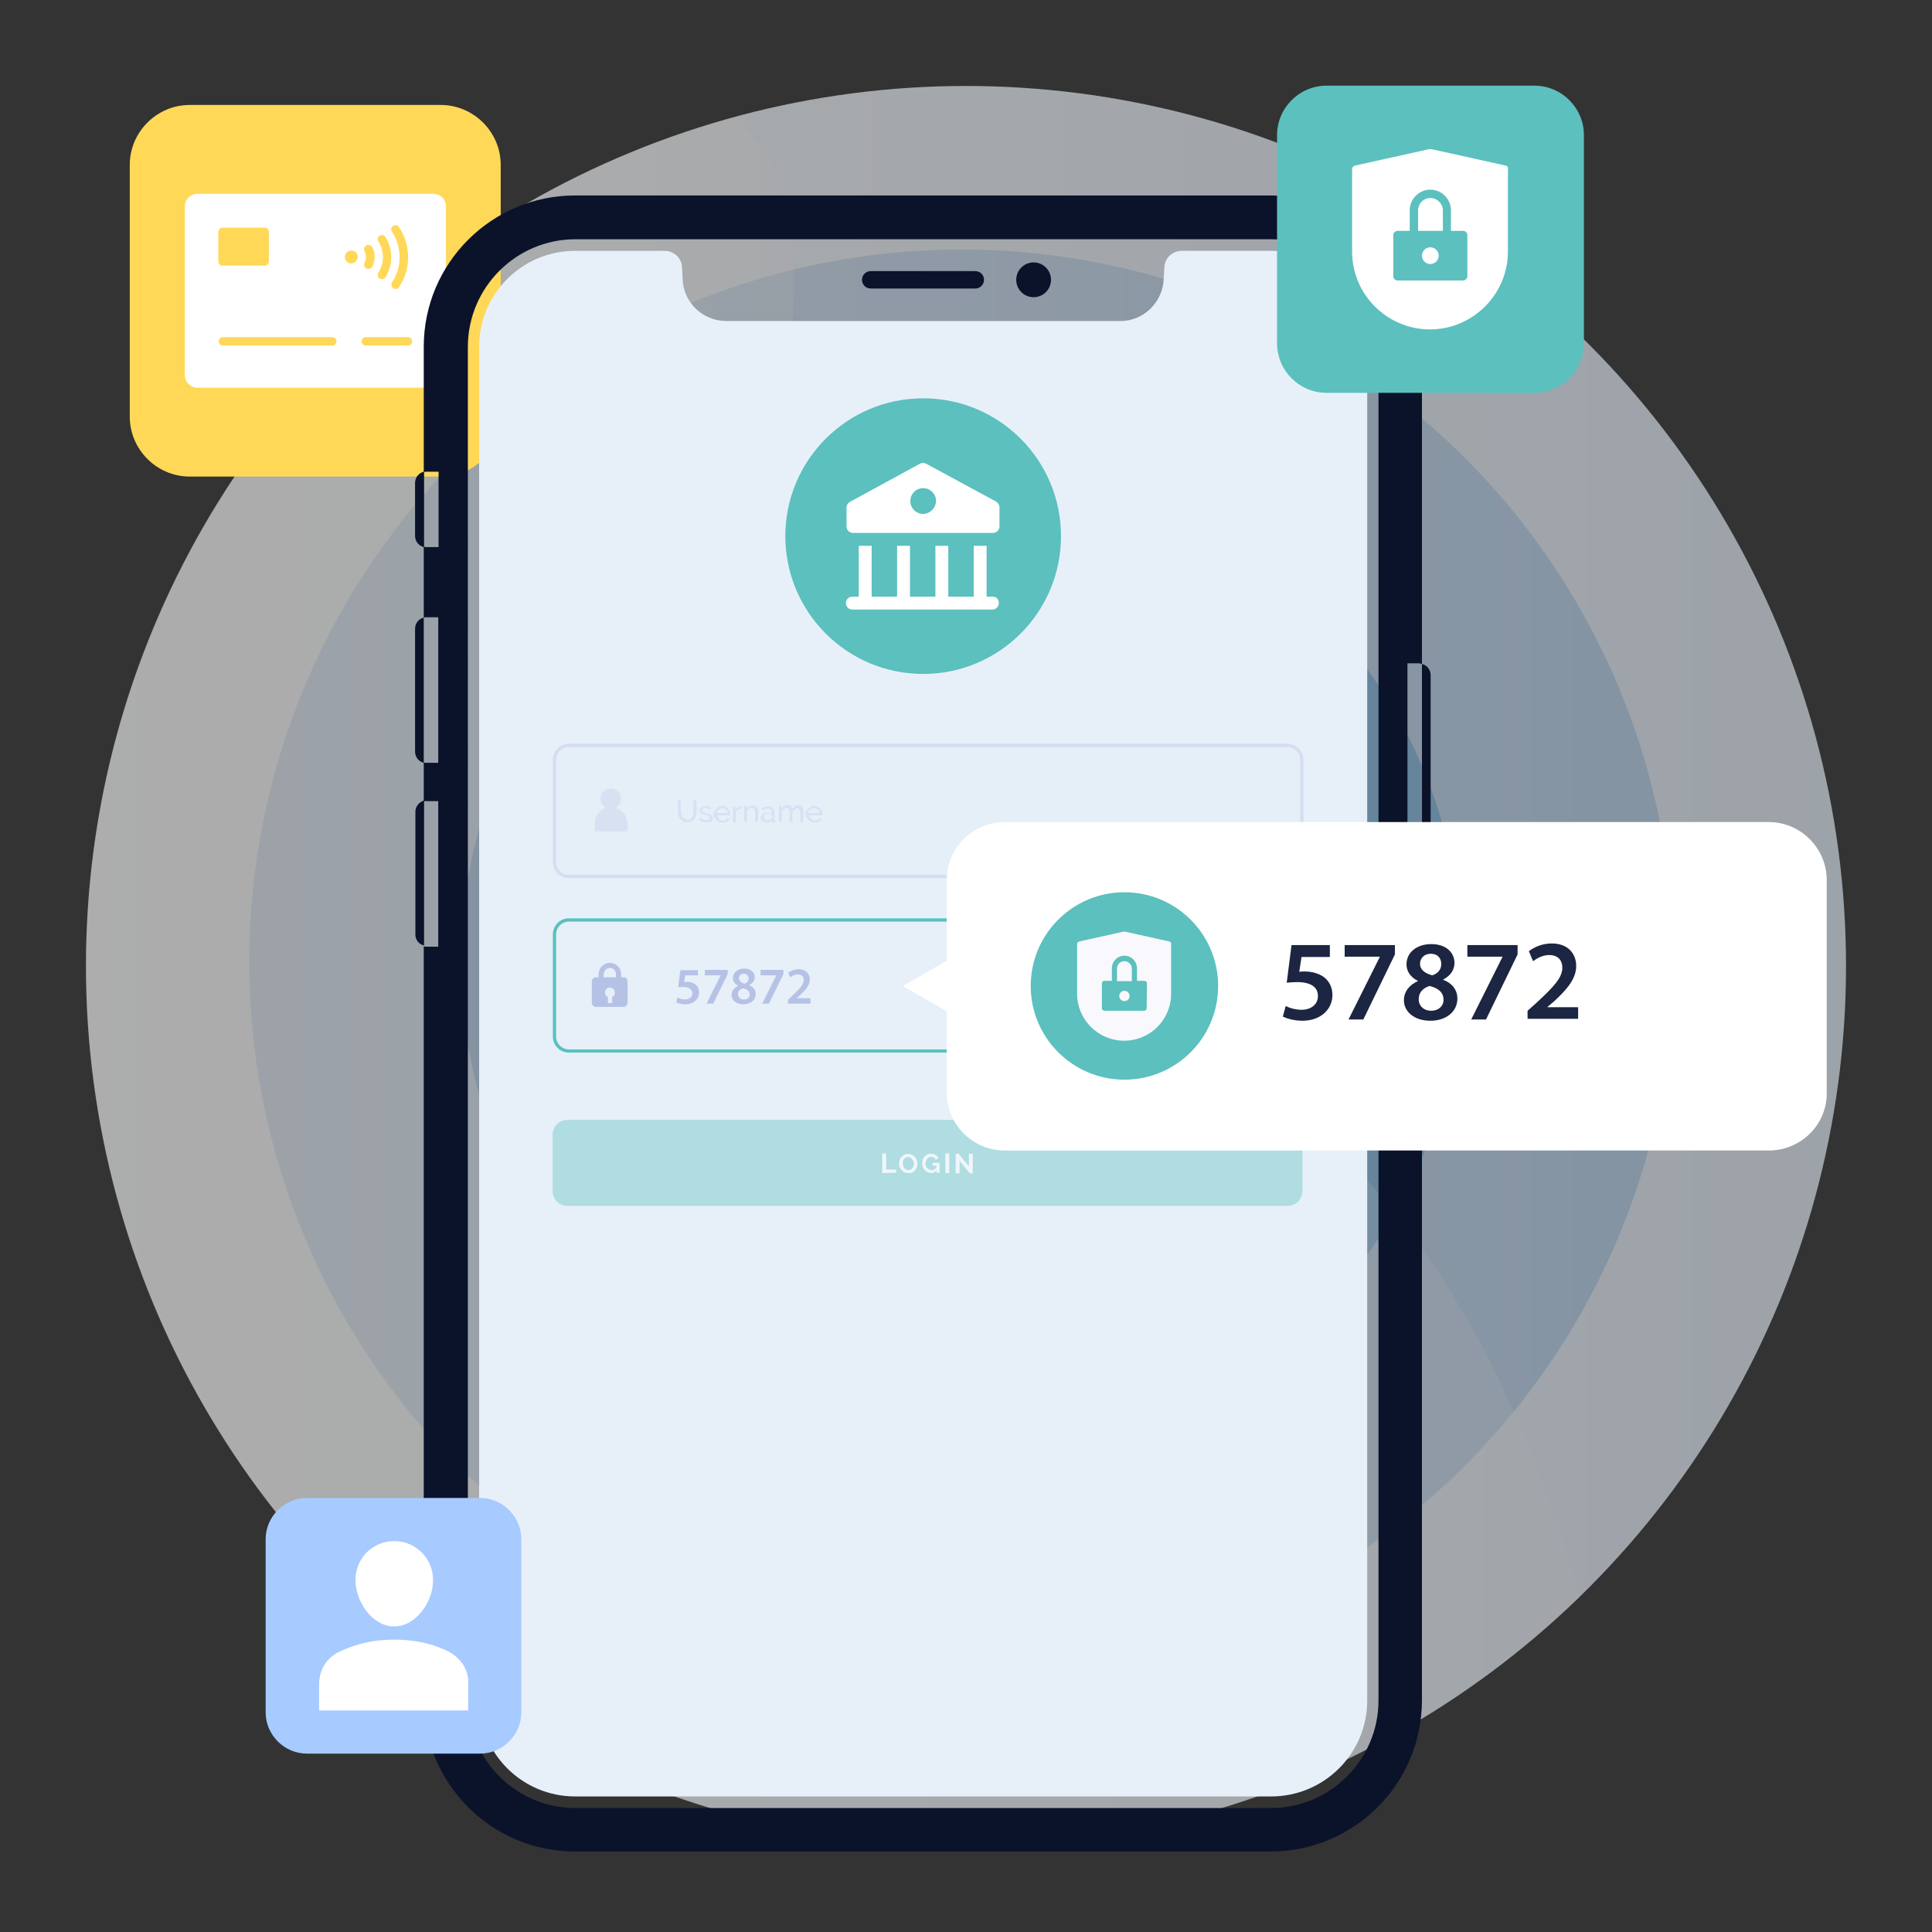 <?xml version="1.0" encoding="UTF-8"?>
<!-- Generator: Adobe Illustrator 25.3.1, SVG Export Plug-In . SVG Version: 6.00 Build 0)  -->
<svg xmlns="http://www.w3.org/2000/svg" xmlns:xlink="http://www.w3.org/1999/xlink" version="1.1" id="Layer_1" x="0px" y="0px" viewBox="0 0 600 600" style="enable-background:new 0 0 600 600;" xml:space="preserve">
<rect x="0" y="0" width="600" height="600" fill="#333333" stroke="none"/>
<style type="text/css">
	.st0{opacity:0.6;}
	.st1{fill:url(#SVGID_1_);}
	.st2{fill:url(#SVGID_2_);}
	.st3{fill:url(#SVGID_3_);}
	.st4{opacity:0.2;}
	.st5{fill:#FFFFFF;}
	.st6{fill:#587CFF;}
	.st7{fill:#FFD858;}
	.st8{fill:#0B132B;}
	.st9{fill:#E7F0F9;}
	.st10{opacity:0.4;}
	.st11{opacity:0.1;}
	.st12{fill-rule:evenodd;clip-rule:evenodd;fill:#B6C2E5;}
	.st13{fill:#B6C2E5;}
	.st14{opacity:0.8;}
	.st15{fill:#5BC0BE;}
	.st16{opacity:0;}
	.st17{fill-rule:evenodd;clip-rule:evenodd;fill:#FFFFFF;}
	.st18{fill:#F9F8FD;}
	.st19{fill:#1C2541;}
	.st20{fill:#A7CAFF;}
</style>
<g>
	<g class="st0">
		
			<linearGradient id="SVGID_1_" gradientUnits="userSpaceOnUse" x1="36.25" y1="785.96" x2="491.75" y2="785.96" gradientTransform="matrix(1.2 0 0 1.2 -16.8 -643.151)">
			<stop offset="0" style="stop-color:#FFFFFF"></stop>
			<stop offset="1" style="stop-color:#E3EEF9"></stop>
		</linearGradient>
		<circle class="st1" cx="300" cy="300" r="273.3"></circle>
		
			<linearGradient id="SVGID_2_" gradientUnits="userSpaceOnUse" x1="78.5" y1="784.876" x2="447.167" y2="784.876" gradientTransform="matrix(1.2 0 0 1.2 -16.8 -643.151)">
			<stop offset="0" style="stop-color:#DEE9F6"></stop>
			<stop offset="1" style="stop-color:#BBD5EF"></stop>
		</linearGradient>
		<circle class="st2" cx="298.6" cy="298.7" r="221.2"></circle>
		
			<linearGradient id="SVGID_3_" gradientUnits="userSpaceOnUse" x1="133.333" y1="784.876" x2="392.333" y2="784.876" gradientTransform="matrix(1.2 0 0 1.2 -16.8 -643.151)">
			<stop offset="0" style="stop-color:#ABC8E8"></stop>
			<stop offset="1" style="stop-color:#86BCE5"></stop>
		</linearGradient>
		<circle class="st3" cx="298.6" cy="298.7" r="155.4"></circle>
		<g class="st4">
			<path class="st5" d="M26.7,300C26.7,451,149,573.3,300,573.3c74,0,141.2-29.6,190.6-77.4c-17.3-61.4-46.3-121.2-97.8-157.4     c-42.5-29.8-98.7-42.7-129.2-84.7c-26-35.8-26.5-84.1-20.5-127.9c4.2-30.9,9.1-67.8-14-88.5c-0.2-0.2-0.7-0.4-1.1-0.9     C111.8,67.9,26.7,173.9,26.7,300z"></path>
		</g>
	</g>
</g>
<g>
	<g>
		<path class="st6" d="M1666.5,242.1l5.8-5.8c0.4-0.4,0.4-1.1,0-1.6s-1.1-0.4-1.6,0l-4.9,4.9l-4.9-4.9c-0.4-0.4-1.1-0.4-1.6,0    c-0.4,0.4-0.4,1.1,0,1.6l0,0l5.8,5.8C1665.4,242.5,1666.1,242.5,1666.5,242.1z"></path>
	</g>
</g>
<g>
	<path class="st7" d="M137,148H58.9c-10.2,0-18.6-8.4-18.6-18.6V51.2c0-10.2,8.4-18.6,18.6-18.6h78c10.2,0,18.6,8.4,18.6,18.6v78   C155.6,139.6,147.3,148,137,148z"></path>
	<g>
		<path class="st5" d="M134.6,60.2H61.3c-2.2,0-3.9,1.8-3.9,3.9v52.4c0,2.2,1.8,3.9,3.9,3.9h73.3c2.2,0,3.9-1.8,3.9-3.9V64.1    C138.5,61.9,136.8,60.2,134.6,60.2z M121.7,71.9c-0.4-0.6-0.2-1.4,0.5-1.8c0.6-0.3,1.3-0.2,1.7,0.4c3.8,5.7,3.8,13.1,0,18.7    c-0.4,0.6-1.2,0.7-1.8,0.3c-0.5-0.4-0.7-1.1-0.4-1.7C124.9,83,124.9,76.7,121.7,71.9L121.7,71.9z M117.5,75    c-0.4-0.6-0.2-1.4,0.4-1.8c0.6-0.4,1.4-0.2,1.8,0.4c2.4,3.8,2.4,8.7,0,12.5c-0.2,0.4-0.7,0.6-1.1,0.6c-0.2,0-0.5-0.1-0.7-0.2    c-0.6-0.4-0.8-1.2-0.4-1.8c0,0,0,0,0,0C119.4,81.7,119.4,77.9,117.5,75L117.5,75z M113.2,78c-0.3-0.6-0.1-1.4,0.6-1.8    c0.6-0.3,1.4-0.1,1.8,0.5c1,1.9,1,4.2,0,6.1c-0.3,0.6-1.1,0.9-1.8,0.6c-0.6-0.3-0.9-1.1-0.6-1.8c0,0,0,0,0,0    C113.8,80.5,113.8,79.1,113.2,78z M67.8,72c0-0.7,0.6-1.3,1.3-1.3h13.1c0.7,0,1.3,0.6,1.3,1.3v9.2c0,0.7-0.6,1.3-1.3,1.3H69.1    c-0.7,0-1.3-0.6-1.3-1.3V72z M103.2,107.3h-34c-0.7,0-1.3-0.6-1.3-1.3c0-0.7,0.6-1.3,1.3-1.3h34c0.7,0,1.3,0.6,1.3,1.3    C104.5,106.7,103.9,107.3,103.2,107.3z M109.1,81.8c-1.1,0-2-0.9-2-2c0-1.1,0.9-2,2-2c1.1,0,2,0.9,2,2    C111,80.9,110.1,81.8,109.1,81.8z M126.7,107.3h-13.1c-0.7,0-1.3-0.6-1.3-1.3c0-0.7,0.6-1.3,1.3-1.3h13.1c0.7,0,1.3,0.6,1.3,1.3    C128,106.7,127.5,107.3,126.7,107.3z"></path>
	</g>
</g>
<g>
	<g>
		<g>
			<g>
				<g>
					<circle class="st8" cx="321" cy="86.9" r="5.4"></circle>
					<path class="st8" d="M302.9,84.2h-32.5c-1.5,0-2.7,1.2-2.7,2.7s1.2,2.7,2.7,2.7h32.5c1.5,0,2.7-1.2,2.7-2.7       C305.6,85.4,304.4,84.2,302.9,84.2z"></path>
					<path class="st8" d="M441.6,206.2v72.1c-0.2,0.1-0.6,0.1-0.8,0.1h-3.7V206h3.7C441.1,206.1,441.3,206.1,441.6,206.2v-98.5       c0-25.9-21-47-47-47h-216c-25.9,0-47,21-47,47l0,0v38.8c-1.6,0.4-2.7,1.8-2.7,3.5v16.4c0,1.7,1.1,3.1,2.7,3.5v21.9       c0.2-0.1,0.6-0.1,0.8-0.1h3.7v45.2h-3.7c-0.2,0-0.6,0-0.8-0.1v-45c-1.6,0.4-2.7,1.8-2.7,3.5v38.1c0,1.7,1.1,3.1,2.7,3.5v12       c0.2-0.1,0.6-0.1,0.8-0.1h3.7V294h-3.7c-0.2,0-0.6,0-0.8-0.1v234.1c0,25.9,21,47,47,47h216c25.9,0,47-21,47-47l0,0V278.3       c1.6-0.4,2.7-1.8,2.7-3.4v-65.2C444.3,208,443.2,206.6,441.6,206.2z M136.2,169.9h-3.7c-0.2,0-0.6,0-0.8-0.1v-23.2       c0.2-0.1,0.6-0.1,0.8-0.1h3.7V169.9z M394.7,561.5h-216c-18.4,0-33.4-15-33.4-33.4V107.7c0-18.4,15-33.4,33.4-33.4h216       c18.4,0,33.4,15,33.4,33.4v420.4C428.1,546.5,413.1,561.5,394.7,561.5z"></path>
					<path class="st8" d="M129,252.1v38.1c0,1.7,1.1,3.1,2.7,3.4v-45C130.1,249.1,129,250.5,129,252.1z"></path>
				</g>
				<path class="st9" d="M178.6,557.9c-16.5,0-29.8-13.4-29.8-29.8V107.7c0-16.5,13.4-29.8,29.8-29.8h27.8c2.9,0,5.4,2.3,5.4,5.2      l0.2,3.5c0.2,7.3,6.2,13.1,13.6,13.1h122.2c7.3,0.1,13.3-5.8,13.6-13.1l0.2-3.5c0.1-2.9,2.4-5.2,5.4-5.2h27.8      c16.5,0,29.8,13.4,29.8,29.9v420.3c0,16.5-13.4,29.8-29.8,29.8L178.6,557.9L178.6,557.9z"></path>
			</g>
		</g>
	</g>
	<g class="st10">
		<g class="st11">
			<path class="st12" d="M404.8,267.7c0,2.8-2.2,5-5,5H176.7c-2.8,0-5-2.2-5-5V236c0-2.8,2.2-5,5-5h223.1c2.8,0,5,2.2,5,5     L404.8,267.7L404.8,267.7z"></path>
		</g>
		<path class="st13" d="M399.8,232c2.2,0,4,1.8,4,4v31.7c0,2.2-1.8,4-4,4H176.7c-2.2,0-4-1.8-4-4V236c0-2.2,1.8-4,4-4H399.8     M399.8,231H176.7c-2.8,0-5,2.2-5,5v31.7c0,2.8,2.2,5,5,5h223.1c2.8,0,5-2.2,5-5V236C404.8,233.2,402.6,231,399.8,231L399.8,231z"></path>
		<g class="st14">
			<path class="st13" d="M191.2,250.9c1-0.6,1.7-1.6,1.7-2.8c0-1.8-1.4-3.2-3.2-3.2s-3.2,1.4-3.2,3.2c0,1.3,0.7,2.3,1.7,2.8     c-2,0.6-3.5,2.6-3.5,4.8v2.5h10.2v-2.5C194.7,253.4,193.2,251.5,191.2,250.9z"></path>
		</g>
		<g>
			<path class="st15" d="M404.5,369.8c0,2.6-2,4.7-4.6,4.7H176.2c-2.6,0-4.6-2.1-4.6-4.7v-17.3c0-2.6,2-4.7,4.6-4.7h223.7     c2.6,0,4.6,2.1,4.6,4.7V369.8z"></path>
			<g>
				<path class="st5" d="M274,364.3v-6.1h1.2v5h3.1v1L274,364.3L274,364.3z"></path>
				<path class="st5" d="M282.1,364.3c-0.4,0-0.8-0.1-1.2-0.2c-0.3-0.2-0.6-0.4-0.9-0.7c-0.2-0.3-0.5-0.6-0.6-0.9      c-0.2-0.4-0.2-0.7-0.2-1.1c0-0.4,0.1-0.8,0.2-1.2c0.2-0.4,0.3-0.7,0.6-0.9c0.2-0.3,0.6-0.5,0.9-0.7c0.3-0.2,0.7-0.2,1.1-0.2      s0.8,0.1,1.2,0.2c0.3,0.2,0.6,0.4,0.9,0.7s0.5,0.6,0.6,1c0.2,0.4,0.2,0.7,0.2,1.1s-0.1,0.8-0.2,1.2c-0.2,0.4-0.3,0.7-0.6,0.9      c-0.2,0.3-0.6,0.5-0.9,0.7C283,364.3,282.6,364.3,282.1,364.3z M280.4,361.3c0,0.2,0,0.6,0.1,0.8c0.1,0.2,0.2,0.5,0.3,0.6      c0.2,0.2,0.3,0.3,0.6,0.5c0.2,0.1,0.5,0.2,0.7,0.2c0.2,0,0.5-0.1,0.7-0.2s0.4-0.2,0.6-0.5c0.2-0.2,0.2-0.4,0.3-0.6      c0.1-0.2,0.1-0.5,0.1-0.7s0-0.6-0.2-0.8c-0.1-0.2-0.2-0.5-0.3-0.6c-0.2-0.2-0.3-0.3-0.6-0.5c-0.2-0.1-0.5-0.2-0.7-0.2      c-0.2,0-0.5,0.1-0.7,0.2s-0.4,0.2-0.6,0.5c-0.2,0.2-0.2,0.4-0.3,0.6C280.5,360.8,280.4,361,280.4,361.3z"></path>
				<path class="st5" d="M290.8,363.6c-0.5,0.5-1,0.7-1.6,0.7c-0.4,0-0.7-0.1-1.1-0.2c-0.3-0.2-0.6-0.4-0.9-0.7      c-0.2-0.3-0.5-0.6-0.6-1c-0.2-0.4-0.2-0.8-0.2-1.2c0-0.4,0.1-0.8,0.2-1.2c0.2-0.4,0.3-0.7,0.6-0.9c0.2-0.2,0.6-0.5,0.9-0.6      s0.7-0.2,1.1-0.2c0.6,0,1,0.2,1.4,0.4c0.4,0.2,0.7,0.6,0.9,0.9l-0.9,0.6c-0.2-0.3-0.3-0.6-0.6-0.7c-0.2-0.2-0.6-0.2-0.9-0.2      c-0.2,0-0.5,0.1-0.7,0.2c-0.2,0.1-0.4,0.2-0.5,0.5c-0.2,0.2-0.2,0.4-0.3,0.6s-0.2,0.5-0.2,0.8c0,0.3,0.1,0.6,0.2,0.8      s0.2,0.5,0.4,0.6s0.3,0.3,0.6,0.4s0.4,0.2,0.7,0.2c0.6,0,1-0.2,1.5-0.8V362h-1.2v-0.9h2.2v3.1h-0.9L290.8,363.6L290.8,363.6z"></path>
				<path class="st5" d="M293.6,364.3v-6.1h1.2v6.1H293.6z"></path>
				<path class="st5" d="M298,360.5v3.9h-1.2v-6.1h0.9l3.2,3.9v-3.9h1.2v6.1h-0.9L298,360.5z"></path>
			</g>
		</g>
		<g class="st14">
			<g>
				<path class="st13" d="M213.5,254.6c0.4,0,0.7-0.1,0.9-0.2c0.2-0.2,0.5-0.3,0.6-0.6c0.2-0.2,0.2-0.6,0.3-0.9      c0.1-0.3,0.1-0.6,0.1-0.9v-3.4h0.9v3.4c0,0.5-0.1,0.9-0.2,1.3c-0.1,0.4-0.2,0.8-0.5,1.1c-0.2,0.3-0.6,0.6-0.9,0.7      c-0.4,0.2-0.8,0.2-1.3,0.2c-0.6,0-1-0.1-1.3-0.3c-0.4-0.2-0.6-0.5-0.9-0.8c-0.2-0.3-0.4-0.6-0.5-1.1c-0.1-0.4-0.2-0.8-0.2-1.3      v-3.4h0.9v3.4c0,0.3,0,0.6,0.1,0.9c0.1,0.3,0.2,0.6,0.3,0.8c0.2,0.2,0.4,0.4,0.6,0.6C212.7,254.5,213.1,254.6,213.5,254.6z"></path>
				<path class="st13" d="M219.3,255.4c-0.4,0-0.8-0.1-1.2-0.2c-0.4-0.2-0.7-0.3-1-0.6l0.4-0.6c0.3,0.2,0.6,0.4,0.9,0.5      c0.3,0.1,0.6,0.2,0.9,0.2c0.4,0,0.6-0.1,0.9-0.2c0.2-0.2,0.3-0.3,0.3-0.6c0-0.2,0-0.2-0.1-0.3s-0.2-0.2-0.2-0.2      c-0.1-0.1-0.2-0.2-0.5-0.2c-0.2-0.1-0.4-0.1-0.6-0.2c-0.3-0.1-0.6-0.2-0.8-0.2c-0.2-0.1-0.4-0.2-0.6-0.2      c-0.2-0.1-0.2-0.2-0.3-0.3c-0.1-0.2-0.1-0.3-0.1-0.5c0-0.2,0.1-0.5,0.2-0.6c0.1-0.2,0.2-0.3,0.4-0.5c0.2-0.2,0.4-0.2,0.6-0.3      c0.2-0.1,0.5-0.1,0.7-0.1c0.4,0,0.7,0.1,1,0.2c0.3,0.2,0.6,0.3,0.8,0.5l-0.4,0.5c-0.2-0.2-0.5-0.3-0.7-0.4s-0.6-0.2-0.8-0.2      c-0.3,0-0.6,0.1-0.8,0.2c-0.2,0.2-0.3,0.3-0.3,0.6c0,0.1,0,0.2,0.1,0.3s0.1,0.2,0.2,0.2c0.1,0.1,0.2,0.1,0.4,0.2      s0.3,0.1,0.6,0.2c0.3,0.1,0.6,0.2,0.9,0.2c0.2,0.1,0.5,0.2,0.6,0.3c0.2,0.1,0.3,0.2,0.4,0.4s0.2,0.3,0.2,0.6      c0,0.5-0.2,0.8-0.6,1.1C220.3,255.3,219.8,255.4,219.3,255.4z"></path>
				<path class="st13" d="M224.3,255.4c-0.4,0-0.7-0.1-1-0.2c-0.3-0.2-0.6-0.3-0.8-0.6c-0.2-0.2-0.4-0.5-0.6-0.8      c-0.2-0.3-0.2-0.6-0.2-1c0-0.3,0.1-0.7,0.2-0.9c0.2-0.3,0.3-0.6,0.6-0.8c0.2-0.2,0.5-0.4,0.8-0.6c0.3-0.2,0.6-0.2,1-0.2      s0.7,0.1,1,0.2c0.3,0.2,0.6,0.3,0.8,0.6c0.2,0.2,0.4,0.5,0.5,0.8s0.2,0.6,0.2,0.9c0,0.1,0,0.2,0,0.2c0,0.1,0,0.1,0,0.2h-4.1      c0,0.2,0.1,0.5,0.2,0.6c0.1,0.2,0.2,0.4,0.4,0.6s0.3,0.2,0.6,0.3c0.2,0.1,0.4,0.2,0.6,0.2c0.2,0,0.3,0,0.5-0.1s0.3-0.1,0.4-0.2      c0.2-0.1,0.2-0.2,0.3-0.2c0.1-0.1,0.2-0.2,0.2-0.3l0.7,0.2c-0.1,0.2-0.2,0.3-0.3,0.5c-0.2,0.2-0.3,0.3-0.5,0.4      c-0.2,0.1-0.4,0.2-0.6,0.2C224.9,255.4,224.6,255.4,224.3,255.4z M226.1,252.5c0-0.2-0.1-0.5-0.2-0.6c-0.1-0.2-0.2-0.4-0.4-0.5      c-0.2-0.2-0.3-0.2-0.6-0.3c-0.2-0.1-0.4-0.1-0.6-0.1c-0.2,0-0.4,0.1-0.6,0.1c-0.2,0.1-0.4,0.2-0.6,0.3c-0.2,0.2-0.2,0.3-0.4,0.5      c-0.1,0.2-0.2,0.4-0.2,0.6H226.1z"></path>
				<path class="st13" d="M230.3,251.1c-0.4,0-0.8,0.2-1.1,0.3c-0.3,0.2-0.6,0.5-0.7,0.9v3.1h-0.9v-4.9h0.8v1.1      c0.2-0.3,0.4-0.6,0.6-0.9c0.3-0.2,0.6-0.3,0.9-0.3c0.1,0,0.1,0,0.2,0s0.1,0,0.1,0v0.7H230.3z"></path>
				<path class="st13" d="M235.4,255.3h-0.9v-2.8c0-0.6-0.1-0.9-0.2-1.2c-0.2-0.2-0.4-0.4-0.7-0.4c-0.2,0-0.3,0-0.5,0.1      s-0.3,0.2-0.5,0.2c-0.2,0.1-0.3,0.2-0.4,0.4s-0.2,0.3-0.2,0.6v3h-0.9v-4.9h0.8v1c0.2-0.3,0.5-0.6,0.9-0.9      c0.4-0.2,0.8-0.3,1.2-0.3c0.3,0,0.6,0.1,0.7,0.2c0.2,0.1,0.3,0.2,0.5,0.5c0.1,0.2,0.2,0.4,0.2,0.6c0.1,0.2,0.1,0.6,0.1,0.8      L235.4,255.3L235.4,255.3z"></path>
				<path class="st13" d="M238,255.4c-0.2,0-0.5,0-0.7-0.1s-0.4-0.2-0.6-0.3c-0.2-0.2-0.2-0.3-0.3-0.5s-0.2-0.4-0.2-0.6      c0-0.2,0.1-0.5,0.2-0.6c0.1-0.2,0.2-0.4,0.4-0.5c0.2-0.2,0.4-0.2,0.6-0.3c0.2-0.1,0.6-0.1,0.9-0.1c0.2,0,0.5,0,0.7,0.1      c0.2,0.1,0.5,0.1,0.6,0.2v-0.4c0-0.4-0.1-0.7-0.3-0.9c-0.2-0.2-0.6-0.3-0.9-0.3c-0.5,0-1,0.2-1.6,0.6l-0.2-0.6      c0.3-0.2,0.6-0.4,0.9-0.5c0.3-0.1,0.6-0.2,0.9-0.2c0.6,0,1.1,0.2,1.5,0.6c0.4,0.3,0.6,0.9,0.6,1.5v2c0,0.2,0.1,0.3,0.2,0.3v0.7      c-0.1,0-0.2,0-0.2,0c-0.1,0-0.1,0-0.2,0c-0.2,0-0.2,0-0.4-0.1s-0.2-0.2-0.2-0.4v-0.3c-0.1,0.2-0.2,0.3-0.4,0.4      c-0.2,0.1-0.3,0.2-0.5,0.3s-0.3,0.2-0.5,0.2C238.4,255.4,238.2,255.4,238,255.4z M238.2,254.8c0.2,0,0.6-0.1,0.8-0.2      c0.2-0.1,0.5-0.2,0.6-0.4c0.2-0.2,0.2-0.2,0.2-0.4v-0.8c-0.2-0.1-0.4-0.2-0.6-0.2c-0.2-0.1-0.4-0.1-0.6-0.1      c-0.4,0-0.8,0.1-1,0.2c-0.2,0.2-0.4,0.4-0.4,0.7c0,0.2,0,0.2,0.1,0.4c0.1,0.1,0.2,0.2,0.2,0.3c0.1,0.1,0.2,0.2,0.3,0.2      C237.9,254.7,238,254.8,238.2,254.8z"></path>
				<path class="st13" d="M249.4,255.3h-0.9v-2.8c0-0.6-0.1-0.9-0.2-1.1c-0.2-0.2-0.4-0.4-0.7-0.4c-0.3,0-0.6,0.2-0.9,0.4      c-0.2,0.2-0.5,0.6-0.6,0.9v3h-0.9v-2.8c0-0.6-0.1-0.9-0.2-1.2c-0.2-0.2-0.4-0.4-0.7-0.4c-0.3,0-0.6,0.1-0.9,0.3      c-0.2,0.2-0.5,0.6-0.6,0.9v3h-0.9v-4.9h0.8v1c0.2-0.4,0.5-0.6,0.8-0.9c0.3-0.2,0.7-0.3,1.1-0.3c0.4,0,0.7,0.1,1,0.3      c0.2,0.2,0.4,0.5,0.5,0.9c0.5-0.8,1.1-1.2,1.9-1.2c0.3,0,0.6,0.1,0.7,0.2c0.2,0.1,0.3,0.2,0.5,0.5c0.1,0.2,0.2,0.4,0.2,0.6      c0.1,0.2,0.1,0.6,0.1,0.8L249.4,255.3L249.4,255.3z"></path>
				<path class="st13" d="M252.9,255.4c-0.4,0-0.7-0.1-1-0.2c-0.3-0.2-0.6-0.3-0.8-0.6c-0.2-0.2-0.4-0.5-0.6-0.8      c-0.2-0.3-0.2-0.6-0.2-1c0-0.3,0.1-0.7,0.2-0.9c0.2-0.3,0.3-0.6,0.6-0.8c0.2-0.2,0.5-0.4,0.8-0.6c0.3-0.2,0.6-0.2,1-0.2      c0.4,0,0.7,0.1,1,0.2c0.3,0.2,0.6,0.3,0.8,0.6c0.2,0.2,0.4,0.5,0.5,0.8s0.2,0.6,0.2,0.9c0,0.1,0,0.2,0,0.2c0,0.1,0,0.1,0,0.2      h-4.1c0,0.2,0.1,0.5,0.2,0.6c0.1,0.2,0.2,0.4,0.4,0.6s0.3,0.2,0.6,0.3c0.2,0.1,0.4,0.2,0.6,0.2c0.2,0,0.3,0,0.5-0.1      s0.3-0.1,0.4-0.2c0.2-0.1,0.2-0.2,0.3-0.2c0.1-0.1,0.2-0.2,0.2-0.3l0.7,0.2c-0.1,0.2-0.2,0.3-0.3,0.5c-0.2,0.2-0.3,0.3-0.5,0.4      c-0.2,0.1-0.4,0.2-0.6,0.2C253.3,255.4,253.1,255.4,252.9,255.4z M254.5,252.5c0-0.2-0.1-0.5-0.2-0.6c-0.1-0.2-0.2-0.4-0.4-0.5      c-0.2-0.2-0.3-0.2-0.6-0.3c-0.2-0.1-0.4-0.1-0.6-0.1c-0.2,0-0.4,0.1-0.6,0.1c-0.2,0.1-0.4,0.2-0.6,0.3c-0.2,0.2-0.2,0.3-0.4,0.5      c-0.1,0.2-0.2,0.4-0.2,0.6H254.5z"></path>
			</g>
		</g>
	</g>
	<circle class="st15" cx="286.7" cy="166.5" r="42.8"></circle>
	<g>
		<g class="st16">
			<path class="st17" d="M404.8,321.9c0,2.8-2.2,5-5,5H176.7c-2.8,0-5-2.2-5-5v-31.7c0-2.8,2.2-5,5-5h223.1c2.8,0,5,2.2,5,5     L404.8,321.9L404.8,321.9z"></path>
		</g>
		<path class="st15" d="M399.8,286.2c2.2,0,4,1.8,4,4v31.7c0,2.2-1.8,4-4,4H176.7c-2.2,0-4-1.8-4-4v-31.7c0-2.2,1.8-4,4-4H399.8     M399.8,285.2H176.7c-2.8,0-5,2.2-5,5v31.7c0,2.8,2.2,5,5,5h223.1c2.8,0,5-2.2,5-5v-31.7C404.8,287.4,402.6,285.2,399.8,285.2    L399.8,285.2z"></path>
		<g>
			<path class="st13" d="M193.8,303.5h-0.9v-1c0-1.9-1.6-3.5-3.5-3.5s-3.5,1.6-3.5,3.5v1h-0.9c-0.6,0-1.2,0.6-1.2,1.2v6.8     c0,0.6,0.6,1.2,1.2,1.2h8.7c0.6,0,1.2-0.6,1.2-1.2v-6.8C194.9,304.1,194.5,303.5,193.8,303.5z M187.5,302.5c0-1,0.9-1.9,1.9-1.9     c1,0,1.9,0.9,1.9,1.9v1h-3.9L187.5,302.5L187.5,302.5z M190.1,309.6v1.7c0,0.1-0.1,0.2-0.2,0.2H189c-0.1,0-0.2-0.1-0.2-0.2v-1.7     c-0.6-0.2-0.9-0.8-0.9-1.4c0-0.9,0.7-1.5,1.5-1.5c0.9,0,1.5,0.7,1.5,1.5C191.1,308.8,190.7,309.3,190.1,309.6z"></path>
		</g>
		<g>
			<path class="st13" d="M216.8,302.9h-4l-0.3,2.1c0.2,0,0.5-0.1,0.8-0.1c0.9,0,1.8,0.2,2.5,0.7c0.8,0.5,1.3,1.4,1.3,2.7     c0,2-1.7,3.6-4.3,3.6c-1.2,0-2.2-0.3-2.8-0.6l0.4-1.5c0.5,0.2,1.3,0.6,2.3,0.6c1.2,0,2.3-0.6,2.3-1.9c0-1.2-0.9-2-3-2     c-0.6,0-1,0-1.4,0.1l0.7-5.3h5.4L216.8,302.9L216.8,302.9z"></path>
			<path class="st13" d="M226,301.2v1.3l-4.5,9.2h-2.1l4.4-8.8l0,0h-4.9v-1.7H226z"></path>
			<path class="st13" d="M227.2,309c0-1.3,0.8-2.2,2-2.8v-0.1c-1.1-0.6-1.6-1.4-1.6-2.4c0-1.7,1.5-2.9,3.5-2.9     c2.3,0,3.3,1.3,3.3,2.7c0,0.9-0.5,1.8-1.7,2.4v0.1c1.2,0.5,2,1.3,2,2.7c0,1.9-1.6,3.2-3.9,3.2C228.5,311.9,227.2,310.5,227.2,309     z M232.8,308.9c0-1.1-0.8-1.7-2-2c-1,0.3-1.6,0.9-1.6,1.8s0.6,1.7,1.7,1.7C232.1,310.5,232.8,309.8,232.8,308.9z M229.5,303.8     c0,0.9,0.7,1.3,1.7,1.7c0.7-0.2,1.3-0.8,1.3-1.6c0-0.7-0.5-1.5-1.5-1.5C230,302.4,229.5,303,229.5,303.8z"></path>
			<path class="st13" d="M243.3,301.2v1.3l-4.5,9.2h-2.1l4.4-8.8l0,0h-4.9v-1.7H243.3z"></path>
			<path class="st13" d="M244.7,311.7v-1.2l1.3-1.2c2.4-2.3,3.6-3.5,3.6-5c0-0.9-0.5-1.7-1.9-1.7c-0.9,0-1.7,0.5-2.3,0.9l-0.6-1.4     c0.8-0.6,1.9-1.1,3.2-1.1c2.4,0,3.5,1.5,3.5,3.2c0,1.8-1.3,3.3-3.2,5l-0.9,0.8l0,0h4.3v1.7L244.7,311.7L244.7,311.7z"></path>
		</g>
	</g>
	<path class="st5" d="M549.3,357.3H312c-9.9,0-18-8.1-18-18v-66c0-9.9,8.1-18,18-18h237.3c9.9,0,18,8.1,18,18v66   C567.5,349.1,559.4,357.3,549.3,357.3z"></path>
	<g>
		<ellipse class="st15" cx="349.2" cy="306.2" rx="29.1" ry="29.1"></ellipse>
		<g>
			<path class="st18" d="M363.2,292.4l-13.9-3.1c-0.1,0-0.2,0-0.3,0l-13.9,3.1c-0.3,0.1-0.6,0.4-0.6,0.8v15.4     c0,8,6.5,14.6,14.6,14.6s14.6-6.5,14.6-14.6v-15.4C363.8,292.8,363.6,292.5,363.2,292.4z M356.1,313.1c0,0.4-0.3,0.8-0.8,0.8H343     c-0.4,0-0.8-0.3-0.8-0.8v-7.7c0-0.4,0.3-0.8,0.8-0.8h2.3v-3.9c0-2.1,1.7-3.9,3.9-3.9c2.1,0,3.9,1.7,3.9,3.9v3.9h2.3     c0.4,0,0.8,0.3,0.8,0.8L356.1,313.1L356.1,313.1z"></path>
			<path class="st18" d="M349.2,298.5c-1.3,0-2.3,1-2.3,2.3v3.9h4.6v-3.9C351.5,299.6,350.5,298.5,349.2,298.5z"></path>
			<circle class="st18" cx="349.2" cy="309.3" r="1.6"></circle>
		</g>
	</g>
	<g>
		<path class="st19" d="M413,297.2h-8.8l-0.7,4.6c0.6-0.1,1-0.1,1.7-0.1c2,0,4,0.5,5.6,1.5c1.7,1.1,3,3.1,3,5.8c0,4.4-3.6,8-9.3,8    c-2.7,0-4.9-0.7-6.1-1.3l0.9-3.3c1,0.6,3,1.2,5,1.2c2.5,0,5-1.4,5-4.3c0-2.6-2-4.3-6.5-4.3c-1.3,0-2.2,0.1-3.2,0.2l1.5-11.7H413    L413,297.2L413,297.2z"></path>
		<path class="st19" d="M433.2,293.6v2.8l-9.8,20.2h-4.6l9.7-19.4v-0.1h-10.9v-3.6H433.2z"></path>
		<path class="st19" d="M436,310.7c0-2.8,1.7-4.8,4.3-6v-0.1c-2.4-1.2-3.5-3.1-3.5-5.1c0-3.8,3.3-6.3,7.7-6.3c5,0,7.2,3,7.2,5.8    c0,2-1,3.9-3.5,5.2v0.1c2.5,0.9,4.4,2.9,4.4,5.8c0,4.1-3.5,6.9-8.4,6.9C438.9,317,436,313.9,436,310.7z M448.3,310.5    c0-2.4-1.7-3.6-4.3-4.3c-2.1,0.6-3.4,2.1-3.4,4c-0.1,2,1.4,3.7,3.9,3.7C446.7,313.9,448.3,312.5,448.3,310.5z M441,299.3    c0,1.9,1.6,3,3.8,3.6c1.6-0.5,2.8-1.7,2.8-3.5c0-1.6-0.9-3.2-3.3-3.2C442.2,296.2,441,297.7,441,299.3z"></path>
		<path class="st19" d="M471.3,293.6v2.8l-9.8,20.2h-4.6l9.7-19.4v-0.1h-10.9v-3.6H471.3z"></path>
		<path class="st19" d="M474.4,316.6v-2.7l2.8-2.5c5.4-5,8-7.8,8-10.9c0-2-1.1-3.9-4.1-3.9c-2,0-3.8,1-5,1.9l-1.3-3.1    c1.7-1.3,4.2-2.4,7.1-2.4c5.1,0,7.6,3.2,7.6,7c0,4-2.9,7.3-6.9,11l-2,1.7v0.1h9.5v3.6H474.4L474.4,316.6z"></path>
	</g>
	<polygon class="st5" points="280.4,306.2 297.3,316 297.3,296.5  "></polygon>
	<g>
		<path class="st5" d="M308.4,185.3h-2v-15.8h-4v15.8h-7.9v-15.8h-4v15.8h-7.9v-15.8h-4v15.8h-7.9v-15.8h-4v15.8h-2    c-1.1,0-2,0.9-2,2s0.9,2,2,2h43.5c1.1,0,2-0.9,2-2S309.5,185.3,308.4,185.3z"></path>
		<path class="st5" d="M309.4,155.8L287.6,144c-0.6-0.3-1.3-0.3-1.9,0l-21.8,11.9c-0.6,0.3-1,1-1,1.7v5.9c0,1.1,0.9,2,2,2h43.5    c1.1,0,2-0.9,2-2v-5.9C310.4,156.9,310,156.2,309.4,155.8z M286.7,159.6c-2.2,0-4-1.8-4-4c0-2.2,1.8-4,4-4c2.2,0,4,1.8,4,4    C290.6,157.8,288.8,159.6,286.7,159.6z"></path>
	</g>
</g>
<path class="st20" d="M149.1,544.6H95.3c-7,0-12.8-5.8-12.8-12.8V478c0-7,5.8-12.8,12.8-12.8h53.8c7,0,12.8,5.8,12.8,12.8v53.8  C161.9,538.8,156.1,544.6,149.1,544.6z"></path>
<g>
	<path class="st5" d="M134.5,490.7c0,6.8-5.3,14.4-12.1,14.4s-12-7.7-12-14.4c0-6.8,5.3-12.1,12.1-12.1S134.5,484.2,134.5,490.7z"></path>
	<path class="st5" d="M139.5,513c-3.5-1.8-9.1-3.8-17.1-3.8s-13.5,2.1-17.1,3.8c-3.8,1.8-6.2,5.6-6.2,10v8.2h46.3V523   C145.7,518.9,143.3,515.1,139.5,513z"></path>
</g>
<path class="st15" d="M476.5,122H412c-8.5,0-15.4-6.9-15.4-15.4V42c0-8.5,6.9-15.4,15.4-15.4h64.5c8.5,0,15.4,6.9,15.4,15.4v64.5  C491.9,115.1,485,122,476.5,122z"></path>
<g>
	<path class="st5" d="M467.5,51.4l-23-5.1c-0.2,0-0.4,0-0.6,0l-23,5.1c-0.6,0.1-1,0.6-1,1.2v25.5c0,13.4,10.9,24.2,24.2,24.2   s24.2-10.9,24.2-24.2V52.6C468.5,52,468.1,51.5,467.5,51.4z M455.7,85.8c0,0.7-0.6,1.3-1.3,1.3H434c-0.7,0-1.3-0.6-1.3-1.3V73   c0-0.7,0.6-1.3,1.3-1.3h3.8v-6.4c0-3.5,2.9-6.4,6.4-6.4c3.5,0,6.4,2.9,6.4,6.4v6.4h3.8c0.7,0,1.3,0.6,1.3,1.3V85.8z"></path>
	<path class="st5" d="M444.2,61.5c-2.1,0-3.8,1.7-3.8,3.8v6.4h7.7v-6.4C448.1,63.3,446.4,61.5,444.2,61.5z"></path>
	<circle class="st5" cx="444.2" cy="79.4" r="2.6"></circle>
</g>
</svg>
